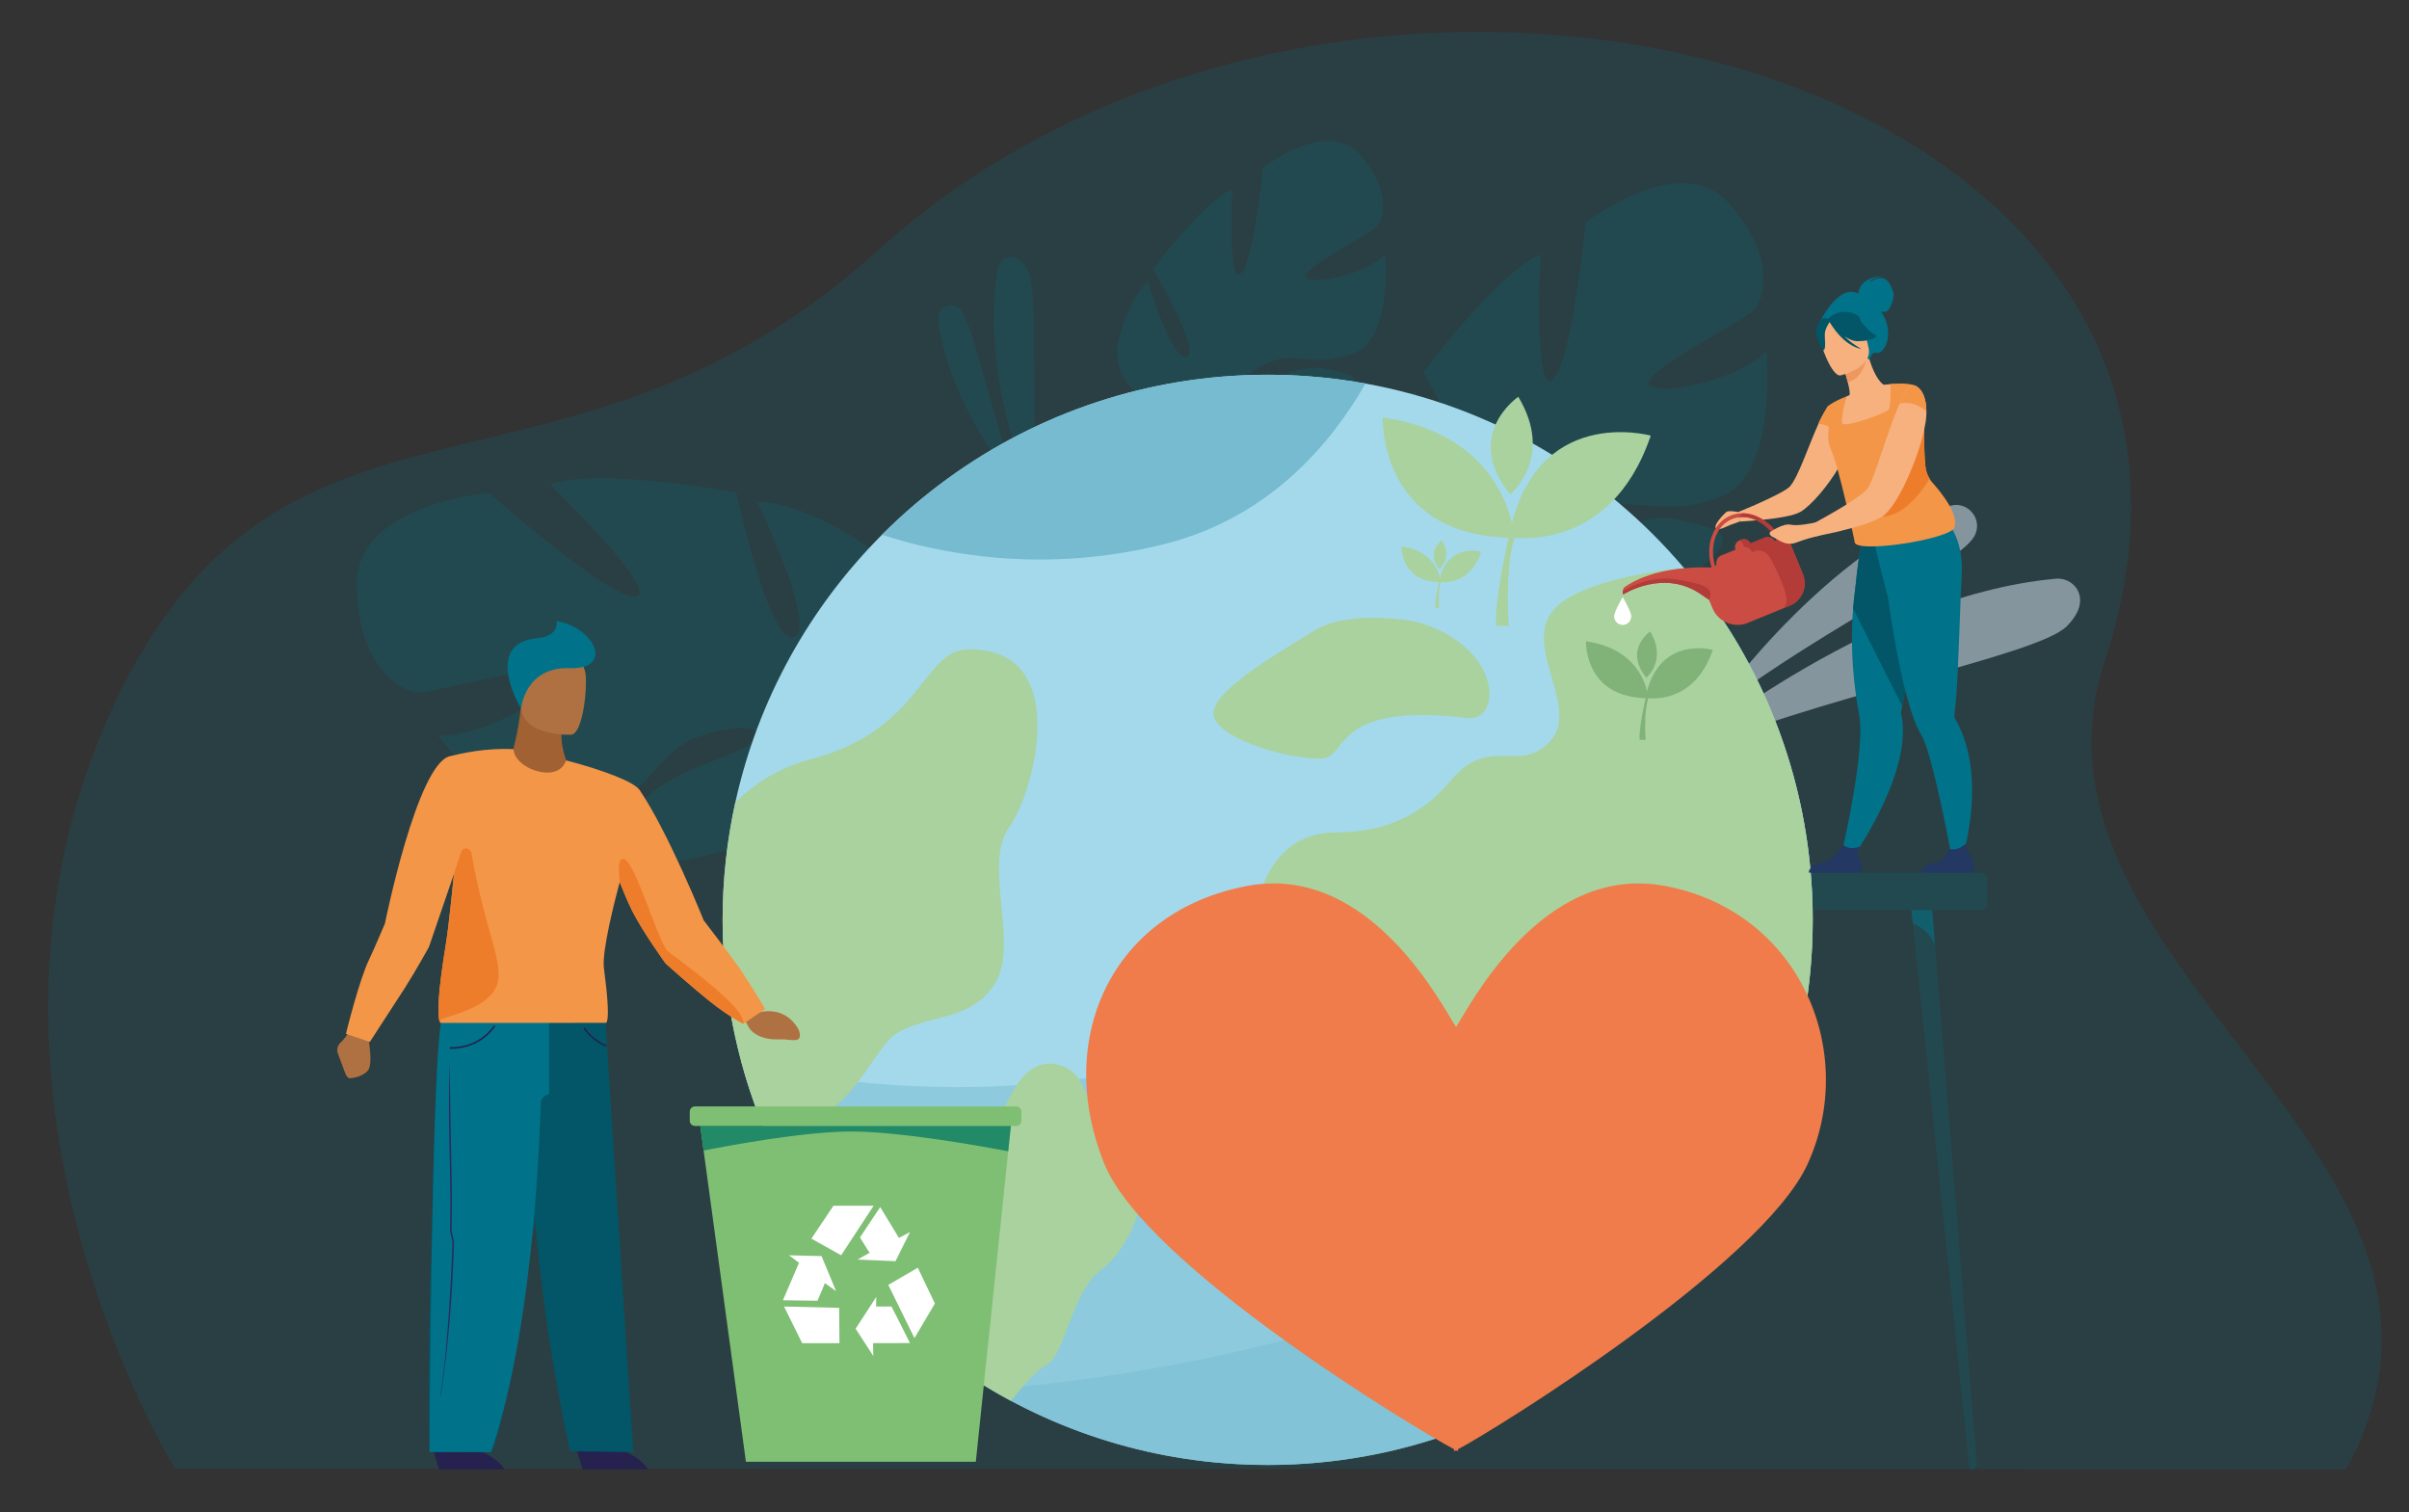 <?xml version="1.0" encoding="utf-8"?>
<!-- Generator: Adobe Illustrator 23.1.0, SVG Export Plug-In . SVG Version: 6.00 Build 0)  -->
<svg version="1.1" id="Calque_1" xmlns="http://www.w3.org/2000/svg" xmlns:xlink="http://www.w3.org/1999/xlink" x="0px" y="0px"
	 viewBox="0 0 2487.53 1561.41" style="enable-background:new 0 0 2487.53 1561.41;" xml:space="preserve">
<rect x="0" y="0" width="2487.53" height="1561.41" fill="#333333" stroke="none"/>
<style type="text/css">
	.st0{clip-path:url(#SVGID_2_);}
	.st1{opacity:0.18;clip-path:url(#SVGID_4_);}
	.st2{clip-path:url(#SVGID_6_);fill:#00738A;}
	.st3{clip-path:url(#SVGID_8_);fill:#00738A;}
	.st4{clip-path:url(#SVGID_4_);fill:#DAE7F7;}
	.st5{clip-path:url(#SVGID_4_);fill:#BFD2EE;}
	.st6{clip-path:url(#SVGID_10_);fill:#00738A;}
	.st7{opacity:0.51;clip-path:url(#SVGID_4_);}
	.st8{clip-path:url(#SVGID_12_);fill:#00738A;}
	.st9{clip-path:url(#SVGID_4_);}
	.st10{opacity:0.5;clip-path:url(#SVGID_14_);}
	.st11{clip-path:url(#SVGID_16_);fill:#E0EBF9;}
	.st12{clip-path:url(#SVGID_18_);fill:#E0EBF9;}
	.st13{clip-path:url(#SVGID_20_);fill:#00738A;}
	.st14{clip-path:url(#SVGID_22_);fill:#00738A;}
	.st15{clip-path:url(#SVGID_24_);fill:#00738A;}
	.st16{clip-path:url(#SVGID_26_);fill:#00738A;}
	.st17{clip-path:url(#SVGID_4_);fill:#A4D9EB;}
	.st18{opacity:0.5;clip-path:url(#SVGID_4_);}
	.st19{clip-path:url(#SVGID_28_);fill:#76BBD0;}
	.st20{clip-path:url(#SVGID_4_);fill:#A9D29F;}
	.st21{clip-path:url(#SVGID_4_);fill:#76BBD0;}
	.st22{opacity:0.46;clip-path:url(#SVGID_4_);}
	.st23{clip-path:url(#SVGID_30_);fill:#76BBD0;}
	.st24{clip-path:url(#SVGID_4_);fill:#81B278;}
	.st25{clip-path:url(#SVGID_4_);fill:#F7B17F;}
	.st26{clip-path:url(#SVGID_4_);fill:#00738A;}
	.st27{clip-path:url(#SVGID_4_);fill:#025667;}
	.st28{clip-path:url(#SVGID_4_);fill:#F49648;}
	.st29{clip-path:url(#SVGID_4_);fill:#EE985F;}
	.st30{clip-path:url(#SVGID_4_);fill:#EE7D2B;}
	.st31{clip-path:url(#SVGID_4_);fill:#233862;}
	.st32{clip-path:url(#SVGID_4_);fill:#CA4C43;}
	.st33{clip-path:url(#SVGID_4_);fill:#B33B38;}
	.st34{clip-path:url(#SVGID_4_);fill:#FFFFFF;}
	.st35{clip-path:url(#SVGID_4_);fill:#EF7C4A;}
	.st36{clip-path:url(#SVGID_4_);fill:#7FBF74;}
	.st37{clip-path:url(#SVGID_4_);fill:#238A68;}
	.st38{clip-path:url(#SVGID_4_);fill:#DBE1F2;}
	.st39{clip-path:url(#SVGID_4_);fill:#25224F;}
	.st40{clip-path:url(#SVGID_4_);fill:#2B2B5F;}
	.st41{clip-path:url(#SVGID_4_);fill:#AF7141;}
	.st42{clip-path:url(#SVGID_4_);fill:#A16132;}
	.st43{clip-path:url(#SVGID_32_);fill:#EE7D2B;}
	.st44{clip-path:url(#SVGID_34_);fill:#EE7D2B;}
</style>
<g>
	<defs>
		<rect id="SVGID_1_" x="-280.47" y="-257.47" width="3200" height="2000"/>
	</defs>
	<clipPath id="SVGID_2_">
		<use xlink:href="#SVGID_1_"  style="overflow:visible;"/>
	</clipPath>
	<g class="st0">
		<defs>
			<rect id="SVGID_3_" x="-280.47" y="-257.47" width="3200" height="2000"/>
		</defs>
		<clipPath id="SVGID_4_">
			<use xlink:href="#SVGID_3_"  style="overflow:visible;"/>
		</clipPath>
		<g class="st1">
			<g>
				<defs>
					<rect id="SVGID_5_" x="49.73" y="32.93" width="2409.6" height="1484.21"/>
				</defs>
				<clipPath id="SVGID_6_">
					<use xlink:href="#SVGID_5_"  style="overflow:visible;"/>
				</clipPath>
				<path class="st2" d="M180.76,1516.45c0,0-247.25-396.93-62.48-790.01c173.87-369.9,463.84-174.02,788.11-467.83
					c492.3-446.05,1469-192.41,1267.12,423.5c-104.63,319.22,426.96,510.44,249.09,835.02L180.76,1516.45z"/>
			</g>
		</g>
		<g class="st1">
			<g>
				<defs>
					<rect id="SVGID_7_" x="1727.81" y="900.92" width="324.62" height="38.69"/>
				</defs>
				<clipPath id="SVGID_8_">
					<use xlink:href="#SVGID_7_"  style="overflow:visible;"/>
				</clipPath>
				<path class="st3" d="M2044.98,939.61h-309.71c-4.1,0-7.46-3.35-7.46-7.46v-23.78c0-4.1,3.36-7.46,7.46-7.46h309.71
					c4.1,0,7.46,3.36,7.46,7.46v23.78C2052.43,936.25,2049.08,939.61,2044.98,939.61"/>
			</g>
		</g>
		<path class="st4" d="M1806.48,939.6l-3.86,22.64l-55.82,327.72c-0.16,1.14-1.42,2.01-2.92,2.01c-2.86,0-5.1-1.9-4.79-4.09
			l44.27-335.6l1.68-12.68H1806.48z"/>
		<path class="st5" d="M1806.48,939.6l-3.86,22.64c-2.65-9.02-19.26-9.96-19.26-9.96l1.68-12.68H1806.48z"/>
		<g class="st1">
			<g>
				<defs>
					<rect id="SVGID_9_" x="1973.77" y="939.6" width="67.42" height="578.38"/>
				</defs>
				<clipPath id="SVGID_10_">
					<use xlink:href="#SVGID_9_"  style="overflow:visible;"/>
				</clipPath>
				<path class="st6" d="M2036.36,1517.99c-1.5,0-2.76-1.42-2.92-3.3l-55.82-537.93l-2.41-23.18l-1.45-13.98h21.44l1.68,20.81
					l1.31,16.33l42.96,534.53C2041.46,1514.86,2039.23,1517.99,2036.36,1517.99"/>
			</g>
		</g>
		<g class="st7">
			<g>
				<defs>
					<rect id="SVGID_11_" x="1973.77" y="939.6" width="24.43" height="37.14"/>
				</defs>
				<clipPath id="SVGID_12_">
					<use xlink:href="#SVGID_11_"  style="overflow:visible;"/>
				</clipPath>
				<path class="st8" d="M1998.2,976.74c-5.46-17.71-22.97-23.15-22.97-23.15s0-0.01-0.01-0.01l-1.45-13.98h21.44l1.68,20.81
					L1998.2,976.74z"/>
			</g>
		</g>
		<g class="st9">
			<g>
				<defs>
					<rect id="SVGID_13_" x="1726.71" y="521.34" width="421.23" height="263.26"/>
				</defs>
				<clipPath id="SVGID_14_">
					<use xlink:href="#SVGID_13_"  style="overflow:visible;"/>
				</clipPath>
				<g class="st10">
					<g>
						<defs>
							<rect id="SVGID_15_" x="1762.65" y="521.34" width="278.87" height="219.67"/>
						</defs>
						<clipPath id="SVGID_16_">
							<use xlink:href="#SVGID_15_"  style="overflow:visible;"/>
						</clipPath>
						<path class="st11" d="M1762.65,741.01c0,0,108.71-160.92,249.23-218.02c18.67-7.59,36.56,12.57,26.97,30.29
							c-0.16,0.29-0.32,0.59-0.49,0.89C2021.47,584.17,1856.7,662.56,1762.65,741.01"/>
					</g>
				</g>
				<g class="st10">
					<g>
						<defs>
							<rect id="SVGID_17_" x="1726.71" y="597.44" width="421.23" height="187.16"/>
						</defs>
						<clipPath id="SVGID_18_">
							<use xlink:href="#SVGID_17_"  style="overflow:visible;"/>
						</clipPath>
						<path class="st12" d="M1726.71,784.6c0,0,197.84-169.24,396.15-187.06c12.09-1.09,23.36,7.36,24.9,19.41
							c1,7.84-1.87,17.82-13.61,29.65C2102.83,678.16,1870.76,719.2,1726.71,784.6"/>
					</g>
				</g>
			</g>
		</g>
		<g class="st1">
			<g>
				<defs>
					<rect id="SVGID_19_" x="968.68" y="265.24" width="107.34" height="274.12"/>
				</defs>
				<clipPath id="SVGID_20_">
					<use xlink:href="#SVGID_19_"  style="overflow:visible;"/>
				</clipPath>
				<path class="st13" d="M1056.28,511.24c0,0-76.76-89.77-87.5-181.4c-1.43-12.18,13.28-19.41,22.13-10.91
					c0.15,0.14,0.29,0.29,0.44,0.43C1006.2,334.11,1025.5,443.4,1056.28,511.24"/>
				<path class="st13" d="M1076.02,539.36c0,0-67.22-143.38-45.58-262.53c1.32-7.26,8.1-12.51,15.41-11.46
					c4.76,0.68,10.14,3.98,15.18,12.78C1074.47,301.62,1060.98,444.32,1076.02,539.36"/>
			</g>
		</g>
		<g class="st1">
			<g>
				<defs>
					<rect id="SVGID_21_" x="1153.58" y="145.67" width="277.37" height="377.33"/>
				</defs>
				<clipPath id="SVGID_22_">
					<use xlink:href="#SVGID_21_"  style="overflow:visible;"/>
				</clipPath>
				<path class="st14" d="M1403.31,158.99c-33.91-36.78-99.19,14.25-99.19,14.25s-10.02,100.5-23.36,109.72
					c-13.34,9.22-8.21-87.6-8.21-87.6c-29.05,11.73-81.86,82.35-81.86,82.35s50.01,85.1,34.81,90.75
					c-15.2,5.65-40.44-77.61-40.44-77.61c-22.58,21.97-31.29,66.21-31.29,66.21c-4.73,67.12,81.7,69.72,81.7,69.72
					s16.69,29.87,16.09,74.42l0,0c0,0-0.88,8.63,0.51,21.78l7.3-3.8c-0.42-2.27-0.75-4.5-0.97-6.7c-0.01-0.01-0.01-0.03,0-0.04
					c0-0.03-0.01-0.06-0.01-0.09c-0.09-1.39-0.21-3.37-0.33-5.79v-0.01c0-0.01,0-0.01,0-0.01c-0.05-5.52-0.22-9.53-0.48-12.36
					c0-0.01,0-0.02,0-0.02c-0.46-17.18-0.14-40.04,4.33-47.13c0,0-1.4-0.72-3.31-2.53c1.05,0.81,2.15,1.65,3.31,2.53
					c26.43,20.25,91.2-7.82,122.27-33.09c31.07-25.27,10.79-27.18-16.24-33.34c-27.03-6.17-64.1,18.48-78.95,18.28
					c-14.85-0.2-1.15-15.28,22.97-25.58c24.12-10.3,47.81,6.85,87.13-9.1c39.33-15.95,31.15-101.3,31.15-101.3
					c-21.69,21.51-75.51,31.41-81.94,23.41c-6.43-7.99,62.72-42.89,72.03-51.14C1429.64,226.94,1437.22,195.77,1403.31,158.99"/>
			</g>
		</g>
		<g class="st1">
			<g>
				<defs>
					<rect id="SVGID_23_" x="1414.82" y="189.22" width="410.14" height="557.95"/>
				</defs>
				<clipPath id="SVGID_24_">
					<use xlink:href="#SVGID_23_"  style="overflow:visible;"/>
				</clipPath>
				<path class="st15" d="M1784.1,208.92c-50.14-54.38-146.68,21.08-146.68,21.08s-14.82,148.61-34.55,162.24
					c-19.73,13.64-12.14-129.53-12.14-129.53c-42.95,17.35-121.05,121.77-121.05,121.77s73.95,125.83,51.47,134.19
					c-22.48,8.36-59.8-114.76-59.8-114.76c-33.39,32.49-46.27,97.9-46.27,97.9c-6.99,99.24,120.81,103.1,120.81,103.1
					s24.69,44.16,23.79,110.04l0,0c0,0-1.3,12.75,0.76,32.21l10.79-5.62c-0.63-3.35-1.11-6.65-1.43-9.9
					c-0.01-0.02-0.01-0.04-0.01-0.06c-0.01-0.05-0.01-0.09-0.01-0.14c-0.13-2.05-0.3-4.98-0.49-8.56v-0.01c0-0.01,0-0.01,0-0.02
					c-0.07-8.17-0.32-14.1-0.71-18.27c0-0.01,0-0.03-0.01-0.04c-0.68-25.4-0.2-59.2,6.41-69.68c0,0-2.07-1.06-4.89-3.74
					c1.56,1.19,3.18,2.44,4.89,3.74c39.09,29.95,134.86-11.56,180.81-48.92c45.95-37.36,15.96-40.18-24.01-49.3
					c-39.97-9.12-94.78,27.33-116.74,27.03c-21.96-0.3-1.71-22.59,33.96-37.82c35.67-15.23,70.69,10.13,128.84-13.46
					c58.15-23.59,46.07-149.79,46.07-149.79c-32.07,31.8-111.66,46.44-121.17,34.62c-9.51-11.82,92.75-63.42,106.51-75.62
					C1823.03,309.4,1834.24,263.31,1784.1,208.92"/>
			</g>
		</g>
		<g class="st1">
			<g>
				<defs>
					<rect id="SVGID_25_" x="368.43" y="493.87" width="592.65" height="398.02"/>
				</defs>
				<clipPath id="SVGID_26_">
					<use xlink:href="#SVGID_25_"  style="overflow:visible;"/>
				</clipPath>
				<path class="st16" d="M368.43,602.97c-0.08-82.79,136.59-94.07,136.59-94.07s125.04,110.92,151.62,107.14
					c26.58-3.78-88.39-115.71-88.39-115.71c48.49-18.36,191.99,8.18,191.99,8.18s34.77,159.61,59.6,149.41
					c24.83-10.2-38-139.76-38-139.76c52.12,1.35,112.39,45.35,112.39,45.35c81.12,76.28-21.02,176.51-21.02,176.51
					s13.24,55.05,64.01,108.53l0,0c0,0,10.76,9.5,23.84,27.05l-13.14,3.57c-2.03-3.23-4.14-6.32-6.34-9.23
					c-0.01-0.03-0.02-0.04-0.04-0.05c-0.03-0.04-0.07-0.08-0.1-0.13c-1.45-1.79-3.53-4.32-6.1-7.4c0,0-0.01-0.01-0.01-0.01
					c0-0.01-0.01-0.01-0.01-0.01c-6.15-6.77-10.44-11.83-13.29-15.56c-0.01-0.01-0.02-0.02-0.02-0.04
					c-18.73-21.39-44.8-48.82-58.19-52.42c0,0,0.9-2.44,1.17-6.79c-0.38,2.17-0.76,4.42-1.17,6.79
					c-9.39,54.31-119.65,92.91-185.8,97.09c-66.15,4.18-43.64-20.91-17.7-58.76c25.94-37.85,98.68-49.51,116.5-66.43
					c17.83-16.92-15.75-19.87-56.65-5.3c-40.89,14.57-50.42,62.01-116.14,86.78c-65.72,24.77-151.63-88.16-151.63-88.16
					c50.52,1.79,127.06-46.62,125.91-63.56c-1.15-16.94-124.41,18.3-145,18.72C412.73,715.14,368.52,685.76,368.43,602.97"/>
			</g>
		</g>
		<path class="st17" d="M1871.81,949.78c0,34.61-3.12,68.5-9.11,101.39c-47.74,262.44-277.47,461.43-553.69,461.43
			c-229.74,0-427.31-137.63-514.78-334.95c-11.53-26-21.15-53.05-28.67-80.95c-12.64-46.83-19.38-96.09-19.38-146.92
			c0-41.57,4.51-82.08,13.06-121.07c23.39-106.67,77.02-202,151.47-276.56c21.11-21.16,43.92-40.65,68.19-58.25
			c92.72-67.27,206.78-106.94,330.11-106.94c14.31,0,28.5,0.54,42.54,1.6c19.8,1.48,39.31,3.98,58.5,7.45
			c131.01,23.75,246.24,92.85,328.82,190.46c16.65,19.68,31.97,40.52,45.82,62.38C1839.86,735.89,1871.81,839.1,1871.81,949.78"/>
		<g class="st18">
			<g>
				<defs>
					<rect id="SVGID_27_" x="765.56" y="648.85" width="1106.24" height="863.75"/>
				</defs>
				<clipPath id="SVGID_28_">
					<use xlink:href="#SVGID_27_"  style="overflow:visible;"/>
				</clipPath>
				<path class="st19" d="M1871.8,949.78c0,34.61-3.12,68.5-9.11,101.39c-6.19,34.02-15.44,66.97-27.45,98.56
					c-80.63,212.12-285.82,362.86-526.24,362.86c-95.84,0-186.07-23.95-265.05-66.19c-7.27-3.89-14.45-7.93-21.53-12.13
					c-68.38-40.53-127.46-95.14-173.2-159.83c-21.38-30.2-39.84-62.6-55-96.79c-11.53-26-21.15-53.05-28.67-80.95
					c63.57,15.2,163.94,31.46,284.24,23.81c20.89-1.32,42.38-3.37,64.4-6.27c77.49-10.2,161.35-30.97,247.7-68
					c204.81-87.82,342.61-263.67,422.78-397.39C1839.86,735.89,1871.8,839.11,1871.8,949.78"/>
			</g>
		</g>
		<path class="st20" d="M1871.81,949.78c0,34.61-3.12,68.5-9.11,101.39c-22.91-3.32-52.74-6.56-71.16-4.39
			c-33.18,3.9-66.35,72.21-134.66,74.89c-68.31,2.68-152.23-49.52-242-14.39c-89.77,35.13-136.61-1.95-152.23-27.32
			c-15.61-25.37,39.03-83.92,34.08-109.29c-4.96-25.37,6.9-111.24,83.01-111.24c76.11,0,107.63-41.6,121-56.6
			c38.34-42.99,68.31-3.9,99.53-37.08c31.22-33.18-23.42-91.73,0-130.76c23.42-39.03,138.57-48.52,138.57-48.52
			C1821.8,684.5,1871.81,811.3,1871.81,949.78"/>
		<path class="st20" d="M1042.11,854.12c-27.32,38.48,9.76,118.49-13.66,159.48c-23.42,40.98-68.31,33.18-101.49,52.69
			c-28.81,16.94-40.35,86.84-132.74,111.36c-30.89-69.65-48.05-146.76-48.05-227.87c0-41.57,4.51-82.08,13.06-121.07
			c18.85-19.04,44.68-36.14,79.91-45.41c111.24-29.27,114.01-111.15,158.91-112.71C1107.39,666.79,1069.44,815.63,1042.11,854.12"/>
		<path class="st20" d="M1461.71,641.81c0,0-68.31-13.66-105.39,9.76c-37.08,23.42-112.22,65.38-102.46,89.77
			c9.76,24.4,80.99,42.94,110.27,41.96c29.27-0.97,9.35-58.85,151.25-41.96C1551.35,745.62,1551.87,666.57,1461.71,641.81"/>
		<path class="st21" d="M1410.04,396.01c-34.61,60.58-97.95,137.3-204.9,165.02c-129.05,33.43-238.83,9.28-294.43-8.89
			c21.11-21.16,43.92-40.65,68.19-58.25c92.73-67.27,206.78-106.94,330.11-106.94c14.31,0,28.5,0.53,42.54,1.6
			C1371.34,390.03,1390.86,392.54,1410.04,396.01"/>
		<g class="st22">
			<g>
				<defs>
					<rect id="SVGID_29_" x="1022.42" y="1149.73" width="812.82" height="362.86"/>
				</defs>
				<clipPath id="SVGID_30_">
					<use xlink:href="#SVGID_29_"  style="overflow:visible;"/>
				</clipPath>
				<path class="st23" d="M1835.24,1149.73c-80.63,212.12-285.82,362.86-526.24,362.86c-95.84,0-186.07-23.95-265.05-66.19
					c-7.27-3.89-14.45-7.93-21.53-12.13C1167.69,1423.68,1530.18,1374.05,1835.24,1149.73"/>
			</g>
		</g>
		<path class="st20" d="M1136.67,1311.5c-29.86,21.78-36.98,88.71-56.08,97.98c-9.59,4.66-24.33,21.41-36.64,36.93
			c-77.55-41.47-144.25-100.57-194.73-171.96c33.79-23.45,97.13-63.05,141.08-64.13c0,0,21.96-0.26,38.24-44.88
			c6.42-17.59,13.29-33.19,21.25-44.93c12.25-18.06,27.06-26.99,46.71-19.94c8.42,3.02,13.72,7.73,17.69,13.67
			c11.37,16.93,12.08,43.81,44.09,69.73C1201.54,1218.98,1166.53,1289.72,1136.67,1311.5"/>
		<path class="st20" d="M1563.85,555.24c0,0-5.88-105.78-136-124.17C1427.85,431.07,1423.05,555.24,1563.85,555.24"/>
		<path class="st20" d="M1557.97,554.52c0,0,104.35,19.72,146.58-104.72C1704.55,449.79,1584.11,416.16,1557.97,554.52"/>
		<path class="st20" d="M1559.41,510.39c0,0,46.3-37.48,8.39-100.71C1567.8,409.68,1509.71,449,1559.41,510.39"/>
		<path class="st20" d="M1557.97,554.52c0,0-15.64,67.86-12.92,91.77h12.92c0,0-4.99-63.15,7.27-95.04L1557.97,554.52z"/>
		<path class="st24" d="M1702.05,720.92c0,0-2.78-50.05-64.35-58.76C1637.69,662.16,1635.42,720.92,1702.05,720.92"/>
		<path class="st24" d="M1699.26,720.58c0,0,49.38,9.33,69.36-49.55C1768.62,671.02,1711.63,655.11,1699.26,720.58"/>
		<path class="st24" d="M1699.94,699.7c0,0,21.91-17.74,3.97-47.66C1703.92,652.04,1676.43,670.65,1699.94,699.7"/>
		<path class="st24" d="M1699.26,720.58c0,0-7.4,32.11-6.11,43.42h6.11c0,0-2.36-29.88,3.44-44.97L1699.26,720.58z"/>
		<path class="st20" d="M1487.71,601.06c0,0-1.75-31.43-40.41-36.89C1447.3,564.17,1445.87,601.06,1487.71,601.06"/>
		<path class="st20" d="M1485.96,600.85c0,0,31,5.86,43.55-31.12C1529.51,569.73,1493.73,559.74,1485.96,600.85"/>
		<path class="st20" d="M1486.39,587.74c0,0,13.76-11.14,2.49-29.92C1488.88,557.81,1471.62,569.49,1486.39,587.74"/>
		<path class="st20" d="M1485.96,600.85c0,0-4.65,20.16-3.84,27.27h3.84c0,0-1.48-18.77,2.16-28.24L1485.96,600.85z"/>
		<path class="st25" d="M1794.85,528.69c0,0-10.02-1.95-12.31,0c-2.29,1.95-13.16,12.99-10.83,16.62c2.33,3.62,13.48-3,15.8-3.63
			s8.8-3.16,8.8-3.16L1794.85,528.69z"/>
		<path class="st26" d="M1901.31,882.89l10.74,4c0,0,46.65-64.7,52.39-121.62c1.03-10.16,0.68-20.01-1.53-29.1
			c0,0,0.46-2.61,1.25-7.21c0.37-2.15,0.82-4.73,1.34-7.7c1.52-8.69,3.6-20.58,5.99-34.12c5.49-31.15,12.6-70.97,18.12-100.25
			l-2.89-0.93l-31.31-10.1l-6.47-20.55l-23.31-6.14c0,0-5.21,10.19-9.86,58.31c-0.86,6.31-1.64,13.27-2.23,20.82
			c-1.81,23.04-1.95,51.63,2.22,84.3c1.07,8.36,2.42,17,4.09,25.87c1.23,6.51,1.41,15.37,0.89,25.55
			C1918.39,810.57,1901.31,882.89,1901.31,882.89"/>
		<path class="st27" d="M1913.53,628.31l50.63,100.65c0.37-2.15,0.82-4.73,1.34-7.7c1.52-8.69,3.6-20.58,5.99-34.12
			c5.49-31.15,12.6-70.98,18.12-100.25l-2.89-0.93l-31.31-10.1l-6.47-20.55l-23.31-6.14c0,0-5.21,10.19-9.86,58.31
			C1914.9,613.8,1914.12,620.77,1913.53,628.31"/>
		<path class="st26" d="M1935.8,562.09l1.17-10.05c19.64,5.21,72.1-14.57,72.1-14.57s19.02,16.72,16.52,56.8
			c-1.22,19.56-3.44,102.69-5.77,127.29c-0.84,8.92-1.58,15.26-1.88,17.79c-0.01,0.01-0.01,0.02-0.01,0.02
			c-0.09,0.77,0.18,1.5,0.57,2.18c3.42,5.81,6.26,11.86,8.58,18.05c22.83,60.82-3.52,135.73-3.52,135.73l-6.83-2.76
			c0,0-14.99-83.36-27.17-120.19c-2.07-6.25-4.05-11.15-5.87-14.09c-5.3-8.55-10.21-22.51-14.67-39.12
			c-8.43-31.4-15.22-72.25-19.73-103.78C1948.68,615.42,1935.8,562.09,1935.8,562.09"/>
		<path class="st25" d="M1794.85,528.69l1.46,9.83c0,0,0.65,0,1.79-0.08c3.58-0.24,12.27-0.73,22.1-1.79
			c14.79-1.46,32.35-4.06,39.34-8.37c10.65-6.5,28.12-26.41,39.5-46.33c0.33-0.49,0.57-0.97,0.81-1.46
			c5.93-10.57,10.08-21.05,10.4-29.42c0.24-5.12-0.33-9.51-1.38-13.33c-1.38-5.04-3.66-9.02-6.01-12.03
			c-0.32-0.49-0.65-0.97-1.14-1.38c-3.9-4.63-7.72-6.58-7.72-6.58c-1.95-0.81-4.06,0.16-6.26,2.52v0.08
			c-1.79,1.87-3.74,4.71-5.61,8.29c-0.08,0.08-0.16,0.16-0.16,0.24c-0.41,0.73-0.81,1.54-1.3,2.44c-0.16,0.16-0.24,0.41-0.32,0.57
			c-0.9,1.87-1.79,3.82-2.68,5.85c-10,21.78-20.64,54.78-29.5,64.61c-3.82,4.23-21.29,12.52-35.19,18.69
			C1802.98,525.44,1794.85,528.69,1794.85,528.69"/>
		<path class="st25" d="M1898.3,440.19c6.16,2.86,13.61,4.81,22.61,5.3c33.76,1.85,41.42-27.74,42.81-47.38
			c-4.87-1.76-9.13-1.6-11.58-1.46c-2.39,0.13-4.89,0.38-6.95,0.63c-4.13-2.16-11.55-12.64-15.83-30.16l-1.46,0.68l-24.36,11.45
			c0,0,2.59,7.93,4.5,15.51c1.49,5.94,2.56,11.67,1.67,13.28c-1.92,0.78-3.07,1.27-3.07,1.27s0,0.01-0.01,0.03
			C1906.38,409.94,1901.08,423.44,1898.3,440.19"/>
		<path class="st28" d="M1889.85,462.34c0.25,0.68,0.53,1.33,0.84,2.01c8.55,18.41,24.37,94.68,24.37,94.68
			c-2.25,13.71,103.06-2.69,103.33-15.18c3.71-13.24-13.16-34.51-22.68-45.18c-1.19-1.34-2.26-2.78-3.19-4.3
			c-2.35-3.81-3.84-8.1-4.31-12.59c-1.87-17.7-1.16-34.29-1.31-44.37l0,0c-1.86-1.38-3.66-2.65-5.33-3.86
			c-2.56-1.87-4.82-3.61-6.49-5.38c-1.83-1.93-2.98-3.9-3.11-6.13c-0.1-1.68-0.04-3.41,0.13-5.14c0.08-0.82,0.18-1.63,0.31-2.45
			c1.31-8.57,4.89-16.33,4.89-16.33c-9.06-3.67-25.16-1.48-25.16-1.48s0.02,0.89,0.03,2.36c0.05,5.88,0,20.99-1.89,23.85
			c-2.36,3.56-45.51,19.16-47.78,14.33c-2.25-4.75,3.9-27.01,4.13-27.86c0.01-0.02,0.01-0.03,0.01-0.03
			c-14.45,5.67-19.61,10.43-19.61,10.43C1895.73,425.37,1883.12,444.48,1889.85,462.34"/>
		<path class="st26" d="M1918.92,303.24c0.05-1.46,1.19-17.23,25.21-18.06c0,0-11.81,1.41-13.85,6.6c0,0,8.04-6.42,14.59-4.35
			c6.55,2.06,10.4,13.54,10.44,17.31c0.04,3.78-3.6,15.94-7.76,16.98c-1.57,0.39-3.39,0.29-5.03,0.01c1.11,1.73,2.19,3.63,3.23,5.76
			c9.58,19.67-0.3,38.9-8.41,36.78c-5.2-1.36-6.68,7.52-6.68,7.52l-50.56-40.93C1880.08,330.85,1898.65,292.43,1918.92,303.24"/>
		<path class="st29" d="M1903.54,379.24c0,0,2.59,7.92,4.5,15.51c14.24-3.97,18.56-18.94,19.86-26.96L1903.54,379.24z"/>
		<path class="st25" d="M1900.54,387.63c0,0,34.06-7.88,28.83-29.02c-5.24-21.14-4.36-36.39-26.33-32.25
			c-21.97,4.14-24.18,13.25-24.15,20.73C1878.91,354.56,1891.54,389.13,1900.54,387.63"/>
		<path class="st27" d="M1876.97,335.08c3.66-7.66,7.97-7.25,10.67-5.89c16-14.81,31.7-2.71,31.7-2.71
			c6.04,14.6,19.14,20.56,19.14,20.56s-5.23,5.36-20.4,5.24c-4.63-0.04-9.29-2.16-13.53-5.09c8.18,8.23,17.76,13.25,17.76,13.25
			c-18.99-3.63-31.72-25.61-33.02-27.95c-1.61,2.38-4.68,7.43-4.94,11.7c-0.35,5.8,1.64,17.07-1.68,17.49
			C1882.67,361.68,1871.47,346.57,1876.97,335.08"/>
		<path class="st28" d="M1887.02,419.72c0,0-8.2,14.31-9.43,17.99c0,0,10.64-0.41,14.93,7.77
			C1892.52,445.48,1893.55,421.65,1887.02,419.72"/>
		<path class="st30" d="M1943.42,533.4c20.77-0.22,38.36-21.79,49.11-39.03c-2.35-3.8-3.84-8.1-4.31-12.59
			c-1.87-17.7-1.16-34.29-1.32-44.37v0c-1.86-1.38-3.66-2.65-5.33-3.86c-2.56-1.87-4.82-3.61-6.49-5.38
			C1958.07,456.92,1915.26,533.7,1943.42,533.4"/>
		<path class="st25" d="M1864.91,544.7l2.84,10.4c0,0,3.58-0.65,9.26-1.71c1.71-0.32,2.68-0.57,2.68-0.57
			c4.55-0.89,10-2.11,15.93-3.41h0.08c10.16-2.44,21.54-5.36,31.13-8.61c6.74-2.36,12.6-4.88,16.58-7.4
			c0.41-0.24,0.73-0.49,1.14-0.81c9.51-6.91,20.81-27.22,29.58-49.01c1.22-3.01,2.36-6.01,3.49-8.94
			c4.06-10.89,7.31-21.62,9.27-30.88c1.22-5.53,2.03-10.57,2.19-14.71c0.08-1.46,0.16-2.84,0.08-4.15
			c-0.16-23.57-11.87-26.82-11.87-26.82c-0.24-0.08-0.49-0.16-0.81-0.24c-2.03-0.32-4.15,1.06-6.34,3.74
			c-2.76,3.33-5.69,8.78-8.7,15.36c-4.63,10.48-9.51,24.06-14.06,37.55c-2.52,7.39-4.96,14.79-7.4,21.62
			c-1.38,4.15-2.76,8.05-4.06,11.62c-2.52,6.83-4.8,12.35-6.83,15.85c-1.3,2.28-5.04,5.45-10,9.02
			c-8.61,6.26-21.21,13.82-32.18,19.99c-4.55,2.6-8.86,4.96-12.43,6.91C1868.73,542.67,1864.91,544.7,1864.91,544.7"/>
		<path class="st28" d="M1961.49,416.97c15.65-4.31,27.71,7.9,27.71,7.9c-0.2-23.53-11.91-26.75-11.91-26.75
			C1972.59,396.17,1967.13,404.33,1961.49,416.97"/>
		<path class="st31" d="M1983.84,900.92h54.09c0,0,1.3-8.24-1.53-14.5c-2.71-6-6.95-8.73-5.93-15.99c-3.44,3.54-9.04,7.5-16.86,6.45
			c-0.96,1.55-6.19,9.87-9.39,12.17C2000.69,891.58,1984.93,890.68,1983.84,900.92"/>
		<path class="st31" d="M1867.7,900.92h54.09c0,0,2.02-8.63-1.53-14.5c-3.14-5.19-1.94-8.15,0.39-12.45c-2.45,1-5.62,1.92-9.11,1.72
			c-2.69-0.16-5.54-1.38-8.04-2.83c-2.33,2.65-12.3,13.95-15.41,16.19C1884.55,891.58,1868.79,890.68,1867.7,900.92"/>
		<path class="st32" d="M1861.69,592.9l-12.85-31.36c-1.68-4.09-6.16-6.21-10.33-5.06c-4.26-8.01-10.12-14.51-16.77-19.08
			c-7.01-4.82-14.87-7.48-22.63-7.45c-4.1,0.02-8.18,0.79-12.08,2.39c-18.28,7.49-26.47,30.58-19.76,53.26l-1,0.41
			c0,0-3.12-0.22-8.36-0.22c-16.55,0-54.18,2.2-80.58,20.54c0,0-1.66,1.77-1.72,4.46c-0.03,0.89,0.12,1.89,0.56,2.96
			c0,0,42.38-27.44,81.57,0.76c2.41,1.73,4.74,3.32,7.02,4.81l3.52,8.58c5.83,14.23,22.23,21.09,36.46,15.26l35.9-14.71l7.48-3.06
			C1860.77,620.19,1866.89,605.57,1861.69,592.9 M1792.1,567.48l-14.62,6c-3.97,1.63-6.06,5.95-5.04,10.01l-1.57,0.64
			c-5.95-20.66,1.31-41.49,17.63-48.18c2.29-0.94,4.65-1.56,7.03-1.86c7.51-0.99,15.34,1.03,22.38,5.42
			c6.69,4.17,12.66,10.47,16.95,18.39l-2.16,0.88c-2.12-3.6-6.63-5.21-10.6-3.59l-14.63,6c-1.14-2.79-3.86-4.48-6.71-4.48
			c-0.9,0-1.82,0.17-2.71,0.53l-2.02,0.83C1792.37,559.58,1790.59,563.81,1792.1,567.48"/>
		<path class="st33" d="M1764.74,619.32c-2.27-1.48-4.61-3.08-7.02-4.81c-39.2-28.2-81.57-0.76-81.57-0.76
			c-0.44-1.07-0.59-2.07-0.56-2.96c5.93-3.91,28.17-16.9,55.72-12.46C1763.59,603.54,1769.43,608.03,1764.74,619.32"/>
		<path class="st33" d="M1848.1,625.38l-7.48,3.07c11.21-6.12-2.67-31.99-10.8-49.07c-8.12-17.08-20.41-9.27-20.41-9.27
			c-2.81-5.72-8.85-5.41-8.85-5.41c-0.32-5.52-4.52-6.62-4.52-6.62l2.02-0.83c0.88-0.36,1.81-0.53,2.71-0.53
			c2.85,0,5.56,1.69,6.71,4.48l14.63-6c3.97-1.62,8.49-0.01,10.6,3.59l2.16-0.88c-4.3-7.91-10.26-14.22-16.95-18.39
			c-7.04-4.39-14.87-6.42-22.38-5.42c1.17-0.95,2.44-2.28,3.57-4.13c7.76-0.03,15.63,2.62,22.63,7.45
			c6.65,4.57,12.51,11.07,16.77,19.08c4.17-1.15,8.66,0.97,10.33,5.06l12.85,31.36C1866.89,605.57,1860.77,620.19,1848.1,625.38"/>
		<path class="st25" d="M1831.26,554.78c5.2,2.19,12.52,9.83,24.22,5.2c8.37-3.25,17.23-5.53,21.54-6.58
			c1.71-0.33,2.68-0.57,2.68-0.57l-4.63-13.49c0,0-0.16,0.08-0.57,0.16c-3.01,0.65-18.29,3.9-25.44,2.28
			c-8.05-1.87-21.54,7.8-21.54,7.8S1826.06,552.67,1831.26,554.78"/>
		<path class="st34" d="M1684.43,636.4c0-4.88-8.84-19.95-8.84-19.95s-8.84,15.07-8.84,19.95c0,4.88,3.96,8.84,8.84,8.84
			C1680.47,645.24,1684.43,641.28,1684.43,636.4"/>
		<path class="st35" d="M1718.61,914.66c-127.3-23.54-202.23,127.01-215.1,145.65c-12.88-18.64-87.81-169.19-215.1-145.65
			c-140.4,25.96-200.77,158.39-147.73,287.65c43.22,105.32,322.47,273.99,360.84,294.06v2.07c0,0,0.69-0.35,1.99-1.03
			c1.3,0.68,1.99,1.03,1.99,1.03v-2.07c38.37-20.07,313.2-190.66,360.84-294.06C1919.51,1086.91,1859.01,940.62,1718.61,914.66"/>
		<polygon class="st36" points="1043.84,1162.54 1041.09,1188.9 1007.62,1509.33 770.24,1509.33 726.57,1188.13 723.09,1162.54 		
			"/>
		<path class="st36" d="M1049.38,1162.54H717.54c-2.91,0-5.3-2.38-5.3-5.3v-9.52c0-2.91,2.38-5.3,5.3-5.3h331.85
			c2.91,0,5.3,2.38,5.3,5.3v9.52C1054.68,1160.16,1052.3,1162.54,1049.38,1162.54"/>
		<path class="st37" d="M1043.84,1162.54H723.09l3.48,25.44c26.77-5.31,103.68-19.65,152.61-19.65c51.52,0,138.33,15.9,161.9,20.41
			L1043.84,1162.54z"/>
		<polygon class="st34" points="860.63,1244.94 837.85,1278.91 868.59,1296.1 902.12,1244.94 		"/>
		<path class="st34" d="M898.47,1294.12l-0.7-0.48l-12.2,6.88l39.13,1.67l14.94-30.04l-11.39,6.02l-19.35-31.82
			c0,0-20.64,30.74-20.85,31.39C888.04,1277.72,897.77,1293.63,898.47,1294.12"/>
		<polygon class="st34" points="947.69,1308.98 917.25,1326.71 944.27,1381.6 965.36,1345.87 		"/>
		<path class="st34" d="M920.55,1349.03h-15.92l0.2-9.94l-21.32,32.85l18.28,28.14l-0.27-13.26l38.1-0.1
			C939.62,1386.72,921,1349.55,920.55,1349.03"/>
		<polygon class="st34" points="809.64,1349.03 828.3,1386.82 866.83,1386.82 866.5,1350.38 		"/>
		<path class="st34" d="M844.1,1343.05c0,0,7.84-18.07,7.98-18.91l-0.14,0.84l11.39,8.15l-15.01-36.17l-33.54-0.86l10.27,7.79
			l-16.6,38.65C808.44,1342.54,843.42,1343.13,844.1,1343.05"/>
		<polyline class="st38" points="789.93,1081.44 790.08,1081.53 789.94,1081.44 789.93,1081.44 		"/>
		<path class="st39" d="M594.69,1494.54l6.83,22.61h67.82C669.35,1517.14,652,1486.65,594.69,1494.54"/>
		<path class="st39" d="M446.49,1494.54l6.83,22.61h67.82C521.14,1517.14,503.79,1486.65,446.49,1494.54"/>
		<path class="st27" d="M653.92,1499.29l-52.6-0.68l-12.56-0.16c0,0-25.84-111.33-35.68-234.89
			c-1.31-16.46-27.68,204.05-46.07,235.73l-63.47-0.84c0,0-2.71-79.06,2.55-230.17c1.94-103.56,5.34-206.17,11.2-221.46h0.01
			c0.05-0.88,0.11-1.75,0.16-2.64c2.59-39.65,167.35,5.26,167.35,5.26l1.74,26.96l0.13,1.94L653.92,1499.29z"/>
		<path class="st26" d="M567.02,1048.54v81.07c0,0-7.45,1.97-8.42,7.39c-0.96,5.42-3.65,222.43-51.6,362.29h-63.48
			c0,0,2.06-424.86,13.76-452.47L567.02,1048.54z"/>
		<path class="st39" d="M465.51,1083c31.86,0,45.71-23.12,45.85-23.35l-1.47-0.86c-0.14,0.23-13.85,23.06-45.5,22.5l-0.03,1.7
			C464.74,1083,465.13,1083,465.51,1083"/>
		<path class="st39" d="M626.01,1080.88c-16.21-6.68-23.52-18.93-23.63-19.09l1.47-0.86c0.1,0.16,6.93,11.54,22.03,18.06
			L626.01,1080.88z"/>
		<path class="st40" d="M455.31,1440.72c5.1-33.66,9.32-73.6,11.65-115.27c0.35-6.37,0.68-12.93,0.97-19.48
			c0.32-7.23,0.59-14.56,0.83-21.77c0.08-2.48-0.6-5.34-1.26-8.11c-0.61-2.58-1.24-5.24-1.19-7.38c0.68-27.43,0.12-52.55-0.38-74.71
			c-0.13-5.81-0.26-11.5-0.36-17.08c-0.93-50.4-1.28-78.95-1.27-79.23c-0.01,0.28-1.27,28.69-0.34,79.16
			c0.1,5.58,0.23,11.27,0.36,17.09c0.49,22.14,1.05,47.24,0.38,74.63c-0.06,2.39,0.61,5.18,1.25,7.88c0.63,2.65,1.28,5.38,1.21,7.6
			c-0.23,7.21-0.51,14.52-0.83,21.75c-0.29,6.55-0.61,13.1-0.97,19.46c-2.32,41.61-5.41,81.91-10.51,115.51L455.31,1440.72z"/>
		<path class="st41" d="M351.39,1076.76L351.39,1076.76L351.39,1076.76c0.34-0.34,0.71-0.65,1.1-0.95
			c4.82-4.79,16.94-23.06,16.94-23.06s9.49,8.78,10.4,16.22c0,0,6.09,29.8-0.12,36.61c-6.73,7.39-19.02,8.02-19.54,7.63v0
			c-1.56-1.16-2.82-2.76-3.55-4.71l-7.7-20.64C347.43,1083.9,348.55,1079.58,351.39,1076.76"/>
		<path class="st41" d="M781.81,1040.39l2.63,4.87c0,0,25.63-8.01,40.11,17.64c0,0,5.16,10.94-3.85,11.04
			c-9,0.1-5.67-1.15-18.34-0.75c-12.67,0.4-24.88-4.68-29.28-12.64l-4.83-8.88L781.81,1040.39z"/>
		<path class="st42" d="M577.54,809.49c4.78-5.98,7.93-22.03,7.79-22.4c-6.95-18.52-5.46-30-5.46-30l-41.74-28.69
			c-3.61,35.44-9.89,44.95-9.56,58.92C528.58,787.68,526.43,817.21,577.54,809.49"/>
		<path class="st28" d="M357.21,1067.52l24.7,8.29c0,0,28.62-43.99,36.11-55.68c10.8-16.85,24.81-42.12,24.81-42.12l25.42-74.17
			l0.51-1.13c0,0-5.16,52.73-8.35,72.14c-9.11,55.32-8.22,73.03-6.81,78.7c0.64,2.54,1.38,2.66,1.38,2.66l129.12-0.06l40.97-0.02
			c0,0,6.79,5.26-1.5-56.72c-2.3-17.13,11.74-71.33,15.48-85.34c0.24-0.91,0.44-1.65,0.59-2.2c0.21-0.74,0.32-1.14,0.32-1.14
			s6.94,18.1,12.9,29.88c11.06,21.85,34.49,54.24,34.49,54.24s25.67,23.1,46.2,39.49c18.62,14.86,33.99,22.82,33.99,22.82
			l22.57-15.37c0,0-15.51-25.97-24.96-39.83c-8.61-12.63-38.57-51.79-38.57-51.79s-36.3-90.52-66.08-134.42
			c-5.82-8.59-38.52-20.88-75.88-30.63c-2.91,7.62-8.94,12.61-19.39,12.61c-15.1,0-33.95-10.36-35.09-24.18
			c-27.89-1.49-53.01,4.15-65.78,7.31c-33.69,8.33-66.87,172.66-66.87,172.66s-11.76,27.79-16.06,36.59
			C370.64,1012.24,357.21,1067.52,357.21,1067.52"/>
		<path class="st41" d="M589.76,758.63c0,0-50.81,2.32-51.77-29.34c-0.96-31.66-8.16-52.69,24.24-55.51
			c32.4-2.82,39.07,9.07,41.96,19.56C607.08,703.83,602.95,757.21,589.76,758.63"/>
		<path class="st26" d="M538.06,731.48c0,0,3.88-43.11,50.06-41.56s26.21-42.14-13.48-48.57c0,0,4.14,15.39-20.82,17.82
			C501.42,664.27,533.41,724.63,538.06,731.48"/>
	</g>
	<g class="st0">
		<defs>
			<path id="SVGID_31_" d="M476.2,879.66c-2.76,8.04-5.67,16.75-7.94,24.18l0.51-1.13c0,0-5.16,52.73-8.35,72.14
				c-6.06,36.79-7.69,56.95-7.7,67.99c0,5.56,0.41,8.81,0.89,10.71c11.56-5.95,61.3-13.84,61.3-46.58
				c0-25.47-14.74-51.05-28.05-126.05c-0.57-3.2-3.15-4.95-5.69-4.95C479.1,875.97,477.06,877.15,476.2,879.66"/>
		</defs>
		<clipPath id="SVGID_32_">
			<use xlink:href="#SVGID_31_"  style="overflow:visible;"/>
		</clipPath>
		<rect x="452.72" y="875.97" class="st43" width="62.19" height="177.58"/>
	</g>
	<g class="st0">
		<defs>
			<rect id="SVGID_33_" x="-280.47" y="-257.47" width="3200" height="2000"/>
		</defs>
		<clipPath id="SVGID_34_">
			<use xlink:href="#SVGID_33_"  style="overflow:visible;"/>
		</clipPath>
		<path class="st44" d="M643.2,886.69c0.38,0,0.79,0.07,1.24,0.23c12.11,4.22,35.8,86.88,44.75,94.78
			c8.96,7.9,81.93,58.27,78.35,75.47c0,0-15.37-7.96-33.99-22.82c-20.53-16.39-46.2-39.49-46.2-39.49s-23.43-32.38-34.49-54.24
			c-5.96-11.78-12.9-29.88-12.9-29.88S636.33,886.69,643.2,886.69"/>
	</g>
</g>
</svg>
